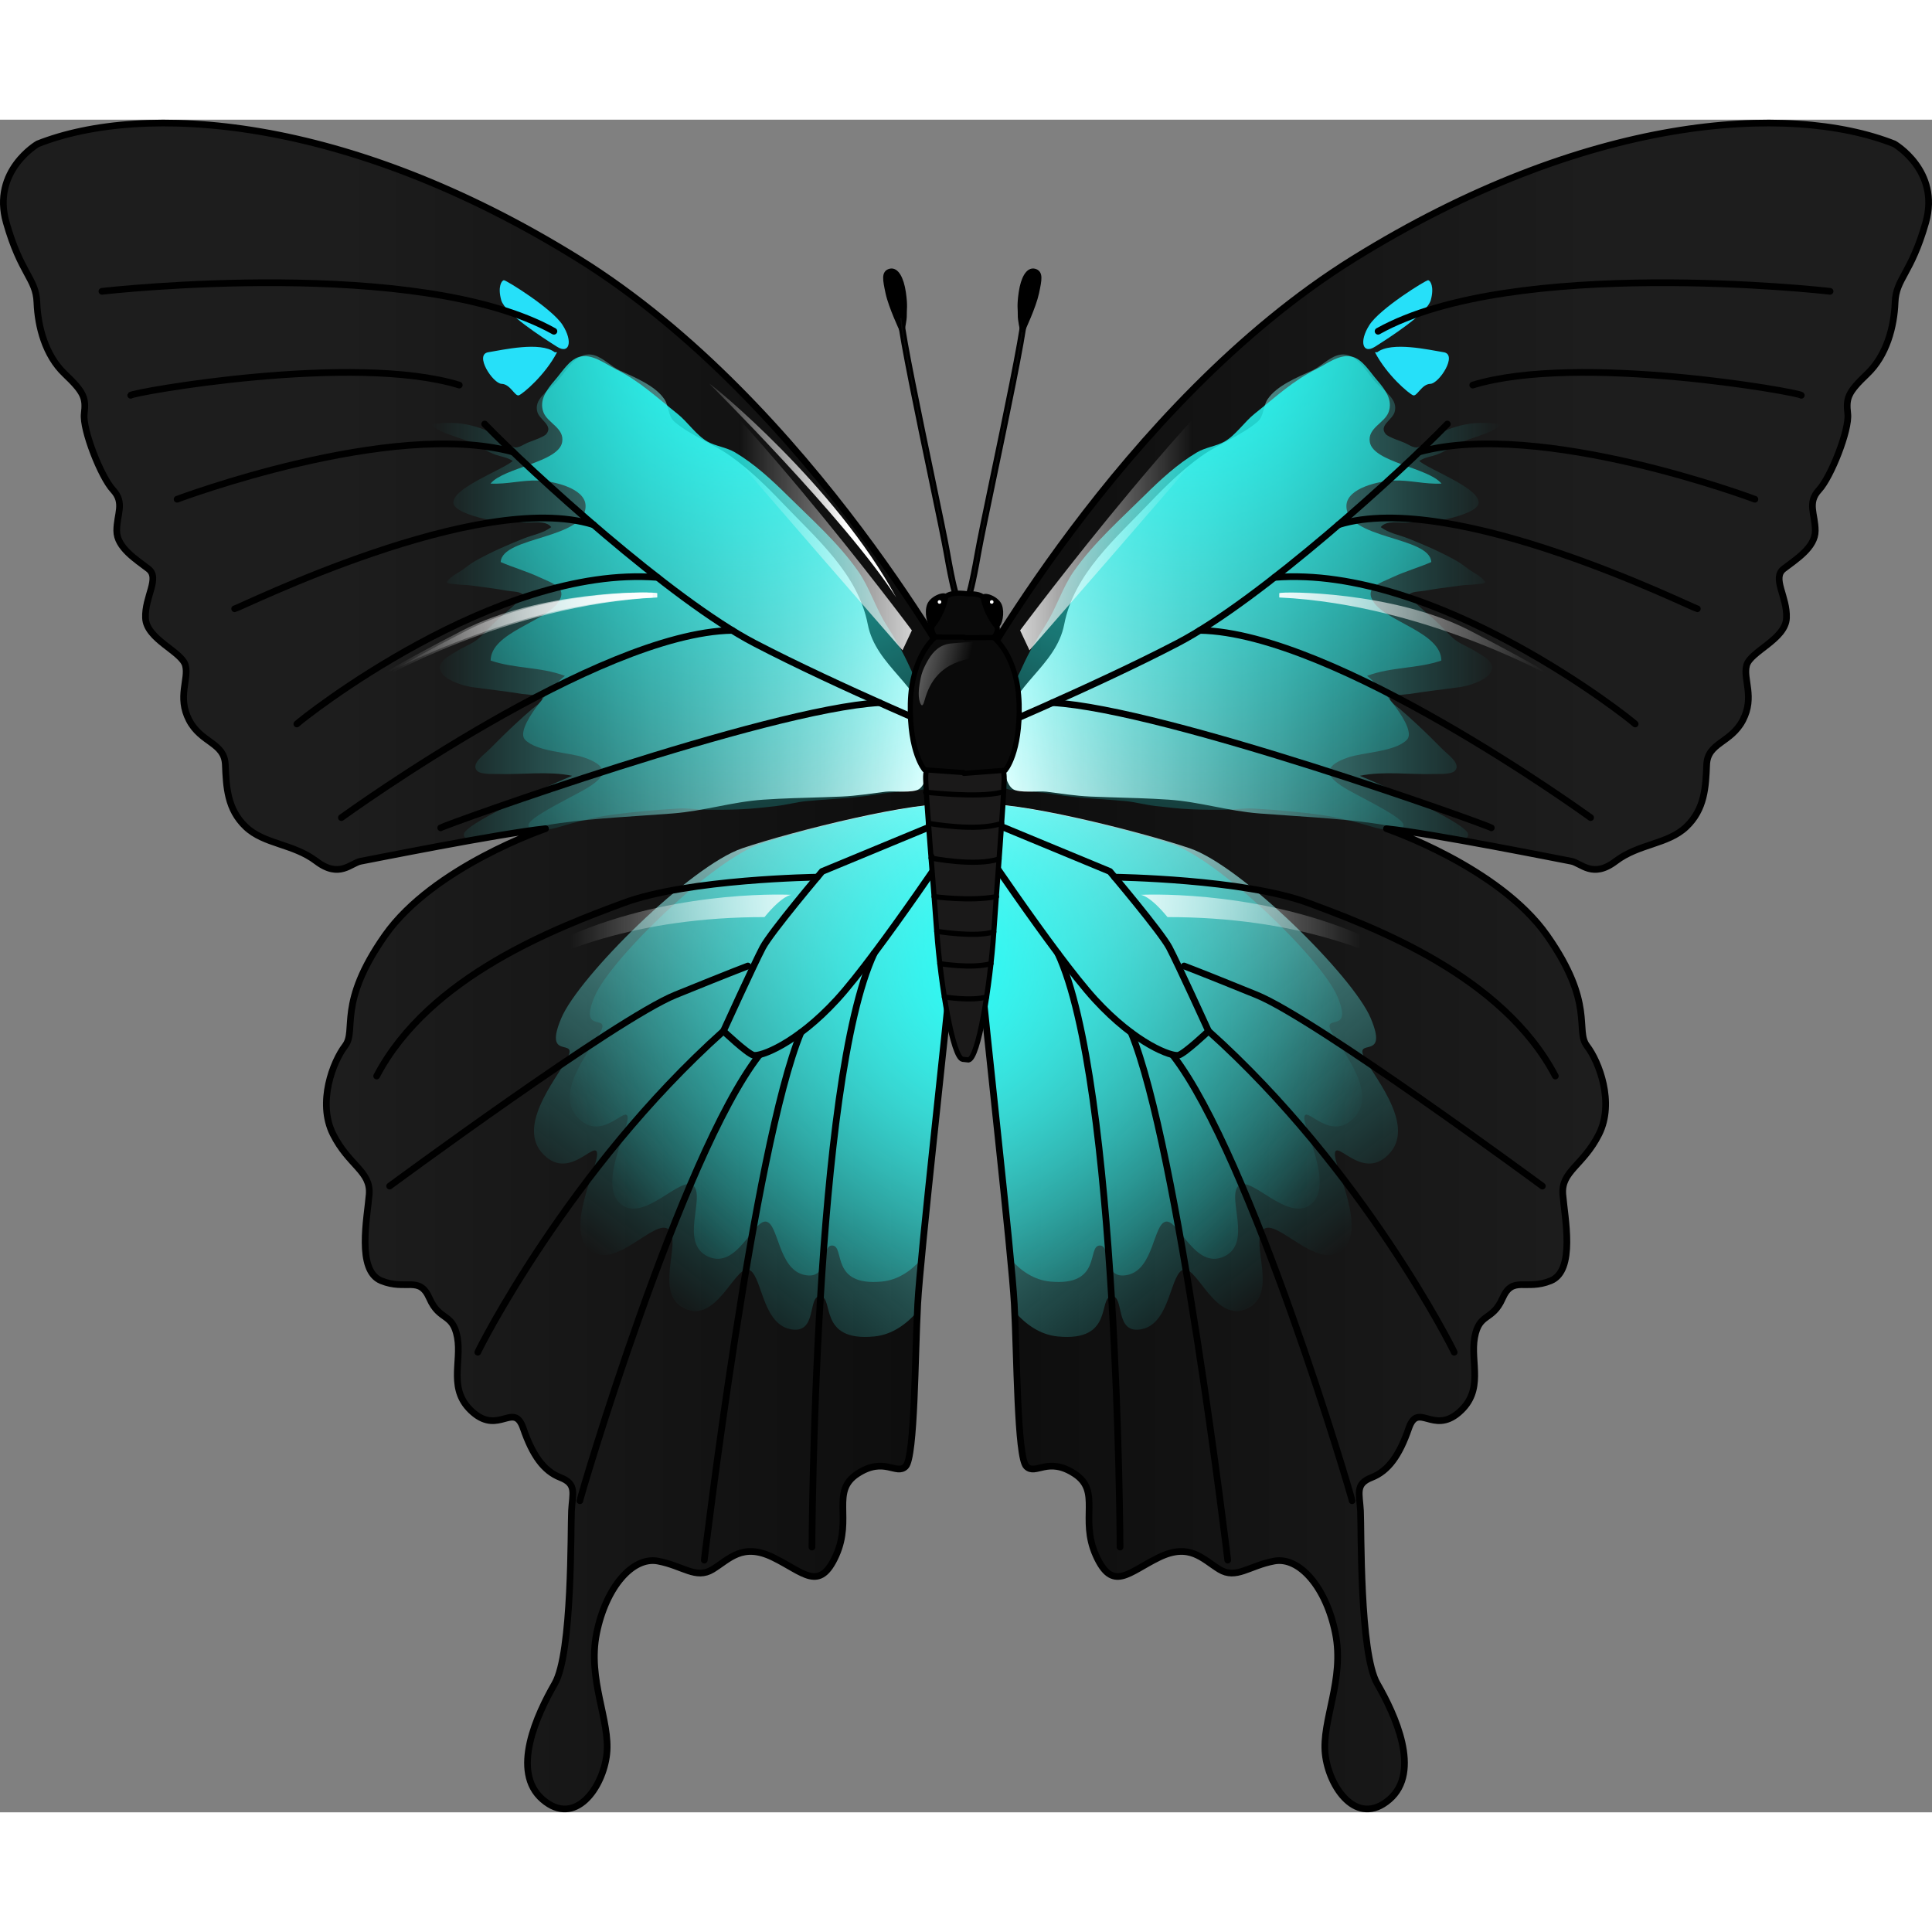 <?xml version="1.0" encoding="utf-8"?>
<!-- Created by: Science Figures, www.sciencefigures.org, Generator: Science Figures Editor -->
<!DOCTYPE svg PUBLIC "-//W3C//DTD SVG 1.1//EN" "http://www.w3.org/Graphics/SVG/1.1/DTD/svg11.dtd">
<svg version="1.1" id="Layer_1" xmlns="http://www.w3.org/2000/svg" xmlns:xlink="http://www.w3.org/1999/xlink" 
	 width="800px" height="800px" viewBox="0 0 288.585 252.831" enable-background="new 0 0 288.585 252.831"
	 xml:space="preserve">
<rect x="0" y="0" width="288.585" height="252.831" fill="#808080" stroke="none"/>
<g>
	<g>
		<g>
			
				<linearGradient id="SVGID_1_" gradientUnits="userSpaceOnUse" x1="766.576" y1="126.415" x2="653.03" y2="126.415" gradientTransform="matrix(1 0 0 1 -602.281 0)">
				<stop  offset="0" style="stop-color:#090909"/>
				<stop  offset="1" style="stop-color:#1D1D1D"/>
			</linearGradient>
			<path fill="url(#SVGID_1_)" d="M144.292,85.532c0,0-23.171-43.183-57.888-64.744S21.356-2.6,5.642,3.612
				c0,0-6.922,3.996-4.704,11.759s4.437,8.32,4.575,11.925s1.248,7.902,4.159,10.675s3.188,3.604,2.911,5.961
				s2.498,9.431,4.3,11.371s0.554,3.604,0.554,6.1s2.911,4.297,4.714,5.684s-0.555,4.158-0.416,7.348s5.408,4.992,5.962,7.071
				s-1.249,4.713,0.554,8.179s5.27,3.33,5.408,6.657s0.278,6.654,3.051,9.288s7.07,2.496,10.536,5.13s5.129,0.277,6.654,0
				s20.794-4.159,27.588-4.853c0,0-16.773,5.686-23.982,15.945s-4.161,14.14-5.964,16.497s-4.16,8.458-1.803,13.171
				s5.685,5.545,5.407,9.011s-1.941,11.373,1.802,12.897s5.685-0.832,7.209,2.634s3.465,2.079,4.158,5.822
				s-1.513,7.902,2.363,11.229s6.095-1.662,7.48,2.357s3.049,6.378,5.545,7.348s1.803,2.356,1.664,4.99s0.141,21.215-2.494,25.79
				s-6.655,13.161-1.803,17.329s9.011-1.803,9.565-6.793s-2.911-11.091-1.524-18.022s5.406-11.507,9.149-10.813
				s5.685,2.773,8.18,1.248s4.438-4.021,9.012-1.803s6.932,5.268,9.427-0.277s-0.832-9.564,3.188-12.199s5.822,0.277,7.209-1.109
				s1.389-16.638,1.805-24.263s4.3-41.589,5.132-51.155s2.079-17.191,2.079-17.191"/>
			<g>
				<path fill="#26E0F9" d="M82.863,34.738c-2.137-1.654-7.79-0.345-9.928,0s0.688,4.684,1.999,4.721s1.984,1.934,2.578,1.709
					s3.902-2.982,5.695-6.43"/>
				<path fill="#26E0F9" d="M83.208,33.919c-2.25-1.427-7.79-4.972-8.342-6.972s0.068-2.965,0.413-2.965s7.172,4.205,8.757,6.688
					S85.038,35.08,83.208,33.919z"/>
			</g>
			
				<linearGradient id="SVGID_2_" gradientUnits="userSpaceOnUse" x1="8442.377" y1="71.357" x2="8516.84" y2="71.357" gradientTransform="matrix(-1 0 0 1 8581.207 0)">
				<stop  offset="0.011" style="stop-color:#FFFFFF"/>
				<stop  offset="1" style="stop-color:#26FFF9;stop-opacity:0"/>
			</linearGradient>
			<path fill="url(#SVGID_2_)" d="M123.016,101.206c-2.996,0.096-5.981,0.156-8.979,0.362c-4.723,0.326-8.823,1.695-13.59,2.064
				c-5.629,0.436-11.275,0.678-16.873,1.445c-3.168,0.435-6.25,1.25-9.293,2.12c-0.934,0.267-5.158,1.075-4.992-0.476
				c0.109-1.03,5.121-3.494,6.132-4.036c1.577-0.846,3.27-1.477,4.856-2.319c1.7-0.903,3.505-1.652,5.188-2.36
				c-3.545-0.746-7.564-0.146-11.193-0.273c-0.714-0.025-2.515,0.109-3.05-0.517c-0.886-1.035,1.107-2.385,1.808-3.095
				c1.406-1.425,2.832-2.829,4.307-4.185c0.72-0.662,1.451-1.313,2.197-1.947c0.282-0.24,1.52-1.083,1.469-1.529
				c-0.061-0.548-2.481-0.594-3.014-0.682c-2.496-0.412-5.041-0.673-7.549-1.033c-1.33-0.192-4.699-1.18-4.723-2.885
				c-0.017-1.174,1.815-2.035,2.646-2.546c1.049-0.645,2.405-1.121,3.299-1.977c0.771-0.737,1.494-1.541,2.275-2.284
				c0.848-0.805,1.758-1.524,2.615-2.314c0.506-0.469,1.313-1.203,1.523-1.858c-0.489-0.355-1.13-0.375-1.707-0.442
				c-0.912-0.106-1.813-0.303-2.722-0.42c-1.106-0.143-2.208-0.295-3.308-0.447c-0.744-0.104-1.508-0.071-2.25-0.18
				c-0.44-0.064-1.006,0.011-1.354-0.304c0.494-0.875,1.668-1.341,2.453-1.923c0.613-0.454,1.2-0.918,1.869-1.292
				c2.295-1.282,4.77-2.368,7.212-3.331c1.346-0.53,2.921-0.795,4.071-1.68c-0.781-1.071-2.979-0.637-4.151-0.693
				c-1.779-0.086-3.699-0.12-5.44-0.458c-1.014-0.196-4.68-1.1-4.995-2.314c-0.581-2.244,7.301-5.067,8.831-6.418
				c-0.764-0.536-1.721-0.64-2.578-0.937c-1.125-0.39-1.984-1.02-3.057-1.563c-2.049-1.039-4.863-1.423-6.586-2.91
				c3.982-0.837,8.215,0.2,11.307,2.671c1.129,0.902,1.385,0.95,2.797,0.177c0.691-0.378,2.683-0.935,3.127-1.455
				c1.089-1.277-0.982-2.097-1.328-3.296c-0.537-1.865,1.461-3.043,2.574-4.155c1.64-1.641,3.197-5.192,6-4.302
				c1.355,0.432,2.448,1.661,3.74,2.255c2.172,1,5.283,2.239,6.657,4.288c0.753,1.123,0.494,2.522,1.55,3.404
				c2.491,2.081,5.742,3.235,8.406,5.143c2.804,2.008,5.277,4.424,7.652,6.915c5.09,5.339,11.309,10.604,12.773,18.155
				c1.23,6.343,8.012,9.082,9.004,15.458c0.33,2.117,0.472,7.846-1.314,9.147c-0.896,0.654-3.926,0.267-5.023,0.406
				c-2.208,0.28-4.313,0.624-6.554,0.724C124.827,101.144,123.92,101.176,123.016,101.206z"/>
			
				<radialGradient id="SVGID_3_" cx="8470.969" cy="30.039" r="89.951" gradientTransform="matrix(-1 0 0 1 8581.207 0)" gradientUnits="userSpaceOnUse">
				<stop  offset="0" style="stop-color:#26FFF9"/>
				<stop  offset="1" style="stop-color:#26FFF9;stop-opacity:0"/>
			</radialGradient>
			<path fill="url(#SVGID_3_)" d="M124.834,101.448c-1.428,0.104-2.856,0.198-4.281,0.329c-1.557,0.144-2.996,0.564-4.553,0.741
				c-1.769,0.201-3.537,0.409-5.316,0.488c-1.709,0.076-3.42,0.077-5.131,0.07c-1.402-0.006-2.809-0.269-4.189-0.184
				c-3.414,0.209-6.836,0.491-10.223,0.974c-2.706,0.385-5.338,1.105-7.938,1.875c-0.798,0.236-4.406,0.951-4.265-0.42
				c0.094-0.912,4.374-3.091,5.237-3.57c3.256-1.808,9.369-4.266,3.111-6.465c-2.311-0.813-7.119-0.848-8.862-2.676
				c-1.599-1.678,4.021-8,5.958-9.532c-3.654-1.376-7.479-1.043-11.096-2.287c0.038-4.188,8.162-5.783,10.131-8.748
				c1.426-2.146-0.88-2.787-2.937-3.74c-1.848-0.857-3.858-1.426-5.692-2.225c0.209-3.887,12.832-3.373,12.679-8.438
				c-0.081-2.67-4.997-3.666-6.981-3.739c-2.536-0.095-4.695,0.585-7.217,0.455c1.996-2.412,10.17-3.159,10.702-6.191
				c0.372-2.116-2.206-2.844-2.804-4.481c-0.654-1.793,0.459-3.321,1.745-4.807c1.097-1.267,2.095-2.965,3.554-3.429
				c1.887-0.601,3.911,1.017,5.486,1.8c3.505,1.742,6.156,4.234,9.232,6.678c1.535,1.221,2.83,3.22,4.496,4.16
				c1.211,0.684,2.822,0.847,4.115,1.611c2.891,1.709,5.465,4.088,7.842,6.442c3.643,3.607,7.553,7.05,10.52,11.267
				c1.742,2.477,2.604,5.47,4.222,8.032c1.32,2.092,2.511,4.092,3.521,6.351c2.211,4.948,6.332,9.934,4.39,15.61
				c-0.515,1.504-1.255,2.577-2.899,2.735c-2.06,0.199-4.092,0.262-6.166,0.616C129.11,101.112,126.973,101.292,124.834,101.448z"/>
			
				<linearGradient id="SVGID_4_" gradientUnits="userSpaceOnUse" x1="753.832" y1="103.721" x2="697.577" y2="174.799" gradientTransform="matrix(1 0 0 1 -602.281 0)">
				<stop  offset="0.011" style="stop-color:#FFFFFF"/>
				<stop  offset="1" style="stop-color:#26FFF9;stop-opacity:0"/>
			</linearGradient>
			<path fill="url(#SVGID_4_)" d="M144.292,104.662c-1.314-0.921-2.357-1.657-2.357-1.657l0.413-0.693
				c-5.13-0.693-23.707,3.881-31.471,6.516s-24.398,19.131-27.033,25.37s2.084,3.096,1.111,5.568s-7.905,10.098-4.023,14.534
				s7.877-1.812,8.242,0s-4.905,11.374-1.098,14.56s9.892-4.993,11.841-3.053s-2.35,9.564,2.364,11.783s7.354-6.1,9.431-5.822
				s1.956,7.912,6.238,8.875s2.57-5.063,4.612-4.889s-0.409,6.83,8.025,5.998c2.621-0.259,4.748-1.764,6.437-3.714
				c0.019-0.395,0.037-0.78,0.057-1.143c0.416-7.625,4.3-41.589,5.132-51.155s2.079-17.191,2.079-17.191V104.662z"/>
			
				<radialGradient id="SVGID_5_" cx="751.697" cy="126.797" r="68.576" gradientTransform="matrix(1 0 0 1 -602.281 0)" gradientUnits="userSpaceOnUse">
				<stop  offset="0" style="stop-color:#26FFF9"/>
				<stop  offset="1" style="stop-color:#26FFF9;stop-opacity:0"/>
			</radialGradient>
			<path fill="url(#SVGID_5_)" d="M144.292,104.412c-1.206-0.826-2.162-1.486-2.162-1.486l0.379-0.621
				c-4.705-0.622-21.745,3.48-28.866,5.843c-7.121,2.363-22.379,17.157-24.795,22.753c-2.417,5.596,1.911,2.776,1.02,4.994
				c-0.893,2.218-7.252,9.056-3.691,13.035c3.561,3.979,7.226-1.625,7.561,0c0.335,1.624-4.5,10.2-1.007,13.057
				c3.492,2.857,9.073-4.478,10.86-2.737c1.788,1.74-2.154,8.578,2.169,10.567c4.323,1.99,6.745-5.47,8.649-5.222
				c1.904,0.249,1.795,7.097,5.723,7.96s2.357-4.541,4.23-4.385c1.873,0.157-0.375,6.126,7.361,5.38
				c2.404-0.232,4.355-1.582,5.903-3.331c0.017-0.354,0.034-0.7,0.052-1.024c0.382-6.839,3.944-37.299,4.707-45.878
				c0.764-8.58,1.907-15.418,1.907-15.418V104.412z"/>
			<path fill="none" stroke="#000000" stroke-linecap="round" stroke-linejoin="round" stroke-miterlimit="10" d="M144.292,85.532
				c0,0-23.171-43.183-57.888-64.744S21.356-2.6,5.642,3.612c0,0-6.922,3.996-4.704,11.759s4.437,8.32,4.575,11.925
				s1.248,7.902,4.159,10.675s3.188,3.604,2.911,5.961s2.498,9.431,4.3,11.371s0.554,3.604,0.554,6.1s2.911,4.297,4.714,5.684
				s-0.555,4.158-0.416,7.348s5.408,4.992,5.962,7.071s-1.249,4.713,0.554,8.179s5.27,3.33,5.408,6.657s0.278,6.654,3.051,9.288
				s7.07,2.496,10.536,5.13s5.129,0.277,6.654,0s20.794-4.159,27.588-4.853c0,0-16.773,5.686-23.982,15.945
				s-4.161,14.14-5.964,16.497s-4.16,8.458-1.803,13.171s5.685,5.545,5.407,9.011s-1.941,11.373,1.802,12.897
				s5.685-0.832,7.209,2.634s3.465,2.079,4.158,5.822s-1.513,7.902,2.363,11.229s6.095-1.662,7.48,2.357s3.049,6.378,5.545,7.348
				s1.803,2.356,1.664,4.99s0.141,21.215-2.494,25.79s-6.655,13.161-1.803,17.329s9.011-1.803,9.565-6.793
				s-2.911-11.091-1.524-18.022s5.406-11.507,9.149-10.813s5.685,2.773,8.18,1.248s4.438-4.021,9.012-1.803s6.932,5.268,9.427-0.277
				s-0.832-9.564,3.188-12.199s5.822,0.277,7.209-1.109s1.389-16.638,1.805-24.263s4.3-41.589,5.132-51.155
				s2.079-17.191,2.079-17.191"/>
			<path fill="none" stroke="#000000" stroke-linecap="round" stroke-linejoin="round" stroke-miterlimit="10" d="M143.737,92.463
				c0,0-18.578-7.767-31.056-14.282S79.247,52.534,72.396,45.463"/>
			<path fill="none" stroke="#000000" stroke-linecap="round" stroke-linejoin="round" stroke-miterlimit="10" d="M144.292,104.942
				c0,0-13.17,19.825-19.27,26.479s-11.508,8.596-12.478,8.318s-4.479-3.604-4.479-3.604s4.617-10.118,5.864-12.475
				s8.872-11.368,8.872-11.368l19.411-8.043"/>
			<path fill="none" stroke="#000000" stroke-linecap="round" stroke-linejoin="round" stroke-miterlimit="10" d="M58.2,159.29
				c0,0,33.826-24.954,42.699-28.559s10.813-4.315,10.813-4.315"/>
			<path fill="none" stroke="#000000" stroke-linecap="round" stroke-linejoin="round" stroke-miterlimit="10" d="M122.086,113.146
				c0,0-19.244,0.254-28.948,3.858s-28.975,10.801-36.877,25.849"/>
			<path fill="none" stroke="#000000" stroke-linecap="round" stroke-linejoin="round" stroke-miterlimit="10" d="M71.372,184.106
				c0.139-0.416,13.639-27.317,36.695-47.971"/>
			<path fill="none" stroke="#000000" stroke-linecap="round" stroke-linejoin="round" stroke-miterlimit="10" d="M86.622,206.288
				c0-0.416,15.044-51.38,26.757-66.522"/>
			<path fill="none" stroke="#000000" stroke-linecap="round" stroke-linejoin="round" stroke-miterlimit="10" d="M105.199,215.161
				c0,0,7.382-61.833,14.437-78.815"/>
			<path fill="none" stroke="#000000" stroke-linecap="round" stroke-linejoin="round" stroke-miterlimit="10" d="M121.283,213.217
				c0-0.415,0.288-69.547,9.306-88.717"/>
			<path fill="none" stroke="#000000" stroke-linecap="round" stroke-linejoin="round" stroke-miterlimit="10" d="M65.828,105.773
				c0.555-0.416,48.633-17.721,65.528-18.69"/>
			<path fill="none" stroke="#000000" stroke-linecap="round" stroke-linejoin="round" stroke-miterlimit="10" d="M50.994,104.25
				c0.971-0.694,38.28-27.651,58.374-27.967"/>
			<path fill="none" stroke="#000000" stroke-linecap="round" stroke-linejoin="round" stroke-miterlimit="10" d="M44.339,90.266
				c0.693-0.713,29.685-23.81,53.868-21.896"/>
			<path fill="none" stroke="#000000" stroke-linecap="round" stroke-linejoin="round" stroke-miterlimit="10" d="M35.051,73.055
				c0.832-0.139,36.461-17.906,53.582-12.558"/>
			<path fill="none" stroke="#000000" stroke-linecap="round" stroke-linejoin="round" stroke-miterlimit="10" d="M26.455,56.695
				c0,0,31.994-12.041,50.171-7.061"/>
			<path fill="none" stroke="#000000" stroke-linecap="round" stroke-linejoin="round" stroke-miterlimit="10" d="M19.523,41.167
				c0.139-0.416,33.273-6.378,49.077-1.525"/>
			<path fill="none" stroke="#000000" stroke-linecap="round" stroke-linejoin="round" stroke-miterlimit="10" d="M15.225,25.64
				c1.109-0.139,47.414-5.267,67.516,5.962"/>
		</g>
		
			<linearGradient id="SVGID_6_" gradientUnits="userSpaceOnUse" x1="8439.07" y1="53.619" x2="8470.723" y2="53.619" gradientTransform="matrix(-1 0 0 1 8581.207 0)">
			<stop  offset="0" style="stop-color:#FFFFFF"/>
			<stop  offset="1" style="stop-color:#FFFFFF;stop-opacity:0"/>
		</linearGradient>
		<path fill="url(#SVGID_6_)" d="M136.208,76.283c0,0-29.609-39.812-44.032-48.306c5.77,5.467,17.296,21.759,17.653,22.409
			s24.98,28.875,24.98,28.875L136.208,76.283z"/>
		
			<linearGradient id="SVGID_7_" gradientUnits="userSpaceOnUse" x1="8480.164" y1="74.241" x2="8523.731" y2="79.254" gradientTransform="matrix(-1 0 0 1 8581.207 0)">
			<stop  offset="0" style="stop-color:#FFFFFF"/>
			<stop  offset="1" style="stop-color:#FFFFFF;stop-opacity:0"/>
		</linearGradient>
		<path fill="url(#SVGID_7_)" d="M97.499,70.729c-0.478-0.301-17.069-0.289-28.408,5.554s-14.084,7.872-14.084,7.872
			s20.053-11.727,42.492-12.786"/>
		
			<linearGradient id="SVGID_8_" gradientUnits="userSpaceOnUse" x1="8455.383" y1="127.755" x2="8495.917" y2="127.755" gradientTransform="matrix(-1 0 0 1 8581.207 0)">
			<stop  offset="0" style="stop-color:#FFFFFF"/>
			<stop  offset="1" style="stop-color:#FFFFFF;stop-opacity:0"/>
		</linearGradient>
		<path fill="url(#SVGID_8_)" d="M118.23,115.787c0,0-15.954-0.871-31.608,5.445s-24.779,18.533-24.779,18.533
			s14.327-20.655,52.35-20.655C116.958,115.751,118.23,115.787,118.23,115.787z"/>
		
			<linearGradient id="SVGID_9_" gradientUnits="userSpaceOnUse" x1="8437.123" y1="74.241" x2="8480.69" y2="79.255" gradientTransform="matrix(-1 0 0 1 8538.848 0)">
			<stop  offset="0" style="stop-color:#FFFFFF"/>
			<stop  offset="1" style="stop-color:#FFFFFF;stop-opacity:0"/>
		</linearGradient>
		<path fill="url(#SVGID_9_)" d="M98.178,70.729c-0.478-0.301-17.069-0.289-28.408,5.554s-14.084,7.872-14.084,7.872
			s20.053-11.727,42.492-12.786"/>
		<g>
			
				<linearGradient id="SVGID_10_" gradientUnits="userSpaceOnUse" x1="9059.197" y1="126.417" x2="8945.652" y2="126.417" gradientTransform="matrix(-1 0 0 1 9183.488 0)">
				<stop  offset="0" style="stop-color:#090909"/>
				<stop  offset="1" style="stop-color:#1D1D1D"/>
			</linearGradient>
			<path fill="url(#SVGID_10_)" d="M144.292,85.532c0,0,23.171-43.183,57.888-64.744S267.229-2.6,282.943,3.612
				c0,0,6.922,3.996,4.704,11.759s-4.437,8.32-4.575,11.925s-1.248,7.902-4.159,10.675s-3.188,3.604-2.911,5.961
				s-2.498,9.431-4.3,11.371s-0.554,3.604-0.554,6.1s-2.911,4.297-4.714,5.684s0.555,4.158,0.416,7.348s-5.408,4.992-5.962,7.071
				s1.249,4.713-0.554,8.179s-5.27,3.33-5.408,6.657s-0.278,6.654-3.051,9.288s-7.07,2.496-10.536,5.13s-5.129,0.277-6.654,0
				s-20.794-4.159-27.588-4.853c0,0,16.773,5.686,23.982,15.945s4.161,14.14,5.964,16.497s4.16,8.458,1.803,13.171
				s-5.685,5.545-5.407,9.011s1.941,11.373-1.802,12.897s-5.685-0.832-7.209,2.634s-3.465,2.079-4.158,5.822
				s1.513,7.902-2.363,11.229s-6.095-1.662-7.48,2.357s-3.049,6.378-5.545,7.348s-1.803,2.356-1.664,4.99s-0.141,21.215,2.494,25.79
				s6.655,13.161,1.803,17.329s-9.011-1.803-9.565-6.793s2.911-11.091,1.524-18.022s-5.406-11.507-9.149-10.813
				s-5.685,2.773-8.18,1.248s-4.438-4.021-9.012-1.803s-6.932,5.268-9.427-0.277s0.832-9.564-3.188-12.199s-5.822,0.277-7.209-1.109
				s-1.389-16.638-1.805-24.263s-4.3-41.589-5.132-51.155s-2.079-17.191-2.079-17.191"/>
			<g>
				<path fill="#26E0F9" d="M205.722,34.738c2.137-1.654,7.79-0.345,9.928,0s-0.688,4.684-1.999,4.721s-1.984,1.934-2.578,1.709
					s-3.902-2.982-5.695-6.43"/>
				<path fill="#26E0F9" d="M205.377,33.919c2.25-1.427,7.79-4.972,8.342-6.972s-0.068-2.965-0.413-2.965s-7.172,4.205-8.757,6.688
					S203.547,35.08,205.377,33.919z"/>
			</g>
			<linearGradient id="SVGID_11_" gradientUnits="userSpaceOnUse" x1="149.756" y1="71.357" x2="224.219" y2="71.357">
				<stop  offset="0.011" style="stop-color:#FFFFFF"/>
				<stop  offset="1" style="stop-color:#26FFF9;stop-opacity:0"/>
			</linearGradient>
			<path fill="url(#SVGID_11_)" d="M165.569,101.206c2.996,0.096,5.981,0.156,8.979,0.362c4.723,0.326,8.823,1.695,13.59,2.064
				c5.629,0.436,11.275,0.678,16.873,1.445c3.168,0.435,6.25,1.25,9.293,2.12c0.934,0.267,5.158,1.075,4.992-0.476
				c-0.109-1.03-5.121-3.494-6.132-4.036c-1.577-0.846-3.27-1.477-4.856-2.319c-1.7-0.903-3.505-1.652-5.188-2.36
				c3.545-0.746,7.564-0.146,11.193-0.273c0.714-0.025,2.515,0.109,3.05-0.517c0.886-1.035-1.107-2.385-1.808-3.095
				c-1.406-1.425-2.832-2.829-4.307-4.185c-0.72-0.662-1.451-1.313-2.197-1.947c-0.282-0.24-1.52-1.083-1.469-1.529
				c0.061-0.548,2.481-0.594,3.014-0.682c2.496-0.412,5.041-0.673,7.549-1.033c1.33-0.192,4.699-1.18,4.723-2.885
				c0.017-1.174-1.815-2.035-2.646-2.546c-1.049-0.645-2.405-1.121-3.299-1.977c-0.771-0.737-1.494-1.541-2.275-2.284
				c-0.848-0.805-1.758-1.524-2.615-2.314c-0.506-0.469-1.313-1.203-1.523-1.858c0.489-0.355,1.13-0.375,1.707-0.442
				c0.912-0.106,1.813-0.303,2.722-0.42c1.106-0.143,2.208-0.295,3.308-0.447c0.744-0.104,1.508-0.071,2.25-0.18
				c0.44-0.064,1.006,0.011,1.354-0.304c-0.494-0.875-1.668-1.341-2.453-1.923c-0.613-0.454-1.2-0.918-1.869-1.292
				c-2.295-1.282-4.77-2.368-7.212-3.331c-1.346-0.53-2.921-0.795-4.071-1.68c0.781-1.071,2.979-0.637,4.151-0.693
				c1.779-0.086,3.699-0.12,5.44-0.458c1.014-0.196,4.68-1.1,4.995-2.314c0.581-2.244-7.301-5.067-8.831-6.418
				c0.764-0.536,1.721-0.64,2.578-0.937c1.125-0.39,1.984-1.02,3.057-1.563c2.049-1.039,4.863-1.423,6.586-2.91
				c-3.982-0.837-8.215,0.2-11.307,2.671c-1.129,0.902-1.385,0.95-2.797,0.177c-0.691-0.378-2.683-0.935-3.127-1.455
				c-1.089-1.277,0.982-2.097,1.328-3.296c0.537-1.865-1.461-3.043-2.574-4.155c-1.64-1.641-3.197-5.192-6-4.302
				c-1.355,0.432-2.448,1.661-3.74,2.255c-2.172,1-5.283,2.239-6.657,4.288c-0.753,1.123-0.494,2.522-1.55,3.404
				c-2.491,2.081-5.742,3.235-8.406,5.143c-2.804,2.008-5.277,4.424-7.652,6.915c-5.09,5.339-11.309,10.604-12.773,18.155
				c-1.23,6.343-8.012,9.082-9.004,15.458c-0.33,2.117-0.472,7.846,1.314,9.147c0.896,0.654,3.926,0.267,5.023,0.406
				c2.208,0.28,4.313,0.624,6.554,0.724C163.758,101.144,164.665,101.176,165.569,101.206z"/>
			<radialGradient id="SVGID_12_" cx="178.348" cy="30.039" r="89.95" gradientUnits="userSpaceOnUse">
				<stop  offset="0" style="stop-color:#26FFF9"/>
				<stop  offset="1" style="stop-color:#26FFF9;stop-opacity:0"/>
			</radialGradient>
			<path fill="url(#SVGID_12_)" d="M163.75,101.448c1.428,0.104,2.856,0.198,4.281,0.329c1.557,0.144,2.996,0.564,4.553,0.741
				c1.769,0.201,3.537,0.409,5.316,0.488c1.709,0.076,3.42,0.077,5.131,0.07c1.402-0.006,2.809-0.269,4.189-0.184
				c3.414,0.209,6.836,0.491,10.223,0.974c2.706,0.385,5.338,1.105,7.938,1.875c0.798,0.236,4.406,0.951,4.265-0.42
				c-0.094-0.912-4.374-3.091-5.237-3.57c-3.256-1.808-9.369-4.266-3.111-6.465c2.311-0.813,7.119-0.848,8.862-2.676
				c1.599-1.678-4.021-8-5.958-9.532c3.654-1.376,7.479-1.043,11.096-2.287c-0.038-4.188-8.162-5.783-10.131-8.748
				c-1.426-2.146,0.88-2.787,2.937-3.74c1.848-0.857,3.858-1.426,5.692-2.225c-0.209-3.887-12.832-3.373-12.679-8.438
				c0.081-2.67,4.997-3.666,6.981-3.739c2.536-0.095,4.695,0.585,7.217,0.455c-1.996-2.412-10.17-3.159-10.702-6.191
				c-0.372-2.116,2.206-2.844,2.804-4.481c0.654-1.793-0.459-3.321-1.745-4.807c-1.097-1.267-2.095-2.965-3.554-3.429
				c-1.887-0.601-3.911,1.017-5.486,1.8c-3.505,1.742-6.156,4.234-9.232,6.678c-1.535,1.221-2.83,3.22-4.496,4.16
				c-1.211,0.684-2.822,0.847-4.115,1.611c-2.891,1.709-5.465,4.088-7.842,6.442c-3.643,3.607-7.553,7.05-10.52,11.267
				c-1.742,2.477-2.604,5.47-4.222,8.032c-1.32,2.092-2.511,4.092-3.521,6.351c-2.211,4.948-6.332,9.934-4.39,15.61
				c0.515,1.504,1.255,2.577,2.899,2.735c2.06,0.199,4.092,0.262,6.166,0.616C159.475,101.112,161.612,101.292,163.75,101.448z"/>
			
				<linearGradient id="SVGID_13_" gradientUnits="userSpaceOnUse" x1="9046.457" y1="103.721" x2="8990.202" y2="174.801" gradientTransform="matrix(-1 0 0 1 9183.488 0)">
				<stop  offset="0.011" style="stop-color:#FFFFFF"/>
				<stop  offset="1" style="stop-color:#26FFF9;stop-opacity:0"/>
			</linearGradient>
			<path fill="url(#SVGID_13_)" d="M144.292,104.662c1.314-0.921,2.357-1.657,2.357-1.657l-0.413-0.693
				c5.13-0.693,23.707,3.881,31.471,6.516s24.398,19.131,27.033,25.37s-2.084,3.096-1.111,5.568s7.905,10.098,4.023,14.534
				s-7.877-1.812-8.242,0s4.905,11.374,1.098,14.56s-9.892-4.993-11.841-3.053s2.35,9.564-2.364,11.783s-7.354-6.1-9.431-5.822
				s-1.956,7.912-6.238,8.875s-2.57-5.063-4.612-4.889s0.409,6.83-8.025,5.998c-2.621-0.259-4.748-1.764-6.437-3.714
				c-0.019-0.395-0.037-0.78-0.057-1.143c-0.416-7.625-4.3-41.589-5.132-51.155s-2.079-17.191-2.079-17.191V104.662z"/>
			
				<radialGradient id="SVGID_14_" cx="9044.32" cy="126.797" r="68.576" gradientTransform="matrix(-1 0 0 1 9183.488 0)" gradientUnits="userSpaceOnUse">
				<stop  offset="0" style="stop-color:#26FFF9"/>
				<stop  offset="1" style="stop-color:#26FFF9;stop-opacity:0"/>
			</radialGradient>
			<path fill="url(#SVGID_14_)" d="M144.292,104.412c1.206-0.826,2.162-1.486,2.162-1.486l-0.379-0.621
				c4.705-0.622,21.745,3.48,28.866,5.843c7.121,2.363,22.379,17.157,24.795,22.753c2.417,5.596-1.911,2.776-1.02,4.994
				c0.893,2.218,7.252,9.056,3.691,13.035c-3.561,3.979-7.226-1.625-7.561,0c-0.335,1.624,4.5,10.2,1.007,13.057
				c-3.492,2.857-9.073-4.478-10.86-2.737c-1.788,1.74,2.154,8.578-2.169,10.567c-4.323,1.99-6.745-5.47-8.649-5.222
				c-1.904,0.249-1.795,7.097-5.723,7.96s-2.357-4.541-4.23-4.385c-1.873,0.157,0.375,6.126-7.361,5.38
				c-2.404-0.232-4.355-1.582-5.903-3.331c-0.017-0.354-0.034-0.7-0.052-1.024c-0.382-6.839-3.944-37.299-4.707-45.878
				c-0.764-8.58-1.907-15.418-1.907-15.418V104.412z"/>
			<path fill="none" stroke="#000000" stroke-linecap="round" stroke-linejoin="round" stroke-miterlimit="10" d="M144.292,85.532
				c0,0,23.171-43.183,57.888-64.744S267.229-2.6,282.943,3.612c0,0,6.922,3.996,4.704,11.759s-4.437,8.32-4.575,11.925
				s-1.248,7.902-4.159,10.675s-3.188,3.604-2.911,5.961s-2.498,9.431-4.3,11.371s-0.554,3.604-0.554,6.1s-2.911,4.297-4.714,5.684
				s0.555,4.158,0.416,7.348s-5.408,4.992-5.962,7.071s1.249,4.713-0.554,8.179s-5.27,3.33-5.408,6.657s-0.278,6.654-3.051,9.288
				s-7.07,2.496-10.536,5.13s-5.129,0.277-6.654,0s-20.794-4.159-27.588-4.853c0,0,16.773,5.686,23.982,15.945
				s4.161,14.14,5.964,16.497s4.16,8.458,1.803,13.171s-5.685,5.545-5.407,9.011s1.941,11.373-1.802,12.897
				s-5.685-0.832-7.209,2.634s-3.465,2.079-4.158,5.822s1.513,7.902-2.363,11.229s-6.095-1.662-7.48,2.357s-3.049,6.378-5.545,7.348
				s-1.803,2.356-1.664,4.99s-0.141,21.215,2.494,25.79s6.655,13.161,1.803,17.329s-9.011-1.803-9.565-6.793
				s2.911-11.091,1.524-18.022s-5.406-11.507-9.149-10.813s-5.685,2.773-8.18,1.248s-4.438-4.021-9.012-1.803
				s-6.932,5.268-9.427-0.277s0.832-9.564-3.188-12.199s-5.822,0.277-7.209-1.109s-1.389-16.638-1.805-24.263
				s-4.3-41.589-5.132-51.155s-2.079-17.191-2.079-17.191"/>
			<path fill="none" stroke="#000000" stroke-linecap="round" stroke-linejoin="round" stroke-miterlimit="10" d="M144.848,92.463
				c0,0,18.578-7.767,31.056-14.282s33.435-25.647,40.285-32.718"/>
			<path fill="none" stroke="#000000" stroke-linecap="round" stroke-linejoin="round" stroke-miterlimit="10" d="M144.292,104.942
				c0,0,13.17,19.825,19.27,26.479s11.508,8.596,12.478,8.318s4.479-3.604,4.479-3.604s-4.617-10.118-5.864-12.475
				s-8.872-11.368-8.872-11.368l-19.411-8.043"/>
			<path fill="none" stroke="#000000" stroke-linecap="round" stroke-linejoin="round" stroke-miterlimit="10" d="M230.385,159.29
				c0,0-33.826-24.954-42.699-28.559s-10.813-4.315-10.813-4.315"/>
			<path fill="none" stroke="#000000" stroke-linecap="round" stroke-linejoin="round" stroke-miterlimit="10" d="M166.499,113.146
				c0,0,19.244,0.254,28.948,3.858s28.975,10.801,36.877,25.849"/>
			<path fill="none" stroke="#000000" stroke-linecap="round" stroke-linejoin="round" stroke-miterlimit="10" d="M217.213,184.106
				c-0.139-0.416-13.639-27.317-36.695-47.971"/>
			<path fill="none" stroke="#000000" stroke-linecap="round" stroke-linejoin="round" stroke-miterlimit="10" d="M201.963,206.288
				c0-0.416-15.044-51.38-26.757-66.522"/>
			<path fill="none" stroke="#000000" stroke-linecap="round" stroke-linejoin="round" stroke-miterlimit="10" d="M183.386,215.161
				c0,0-7.382-61.833-14.437-78.815"/>
			<path fill="none" stroke="#000000" stroke-linecap="round" stroke-linejoin="round" stroke-miterlimit="10" d="M167.302,213.217
				c0-0.415-0.288-69.547-9.306-88.717"/>
			<path fill="none" stroke="#000000" stroke-linecap="round" stroke-linejoin="round" stroke-miterlimit="10" d="M222.757,105.773
				c-0.555-0.416-48.633-17.721-65.528-18.69"/>
			<path fill="none" stroke="#000000" stroke-linecap="round" stroke-linejoin="round" stroke-miterlimit="10" d="M237.591,104.25
				c-0.971-0.694-38.28-27.651-58.374-27.967"/>
			<path fill="none" stroke="#000000" stroke-linecap="round" stroke-linejoin="round" stroke-miterlimit="10" d="M244.246,90.266
				c-0.693-0.713-29.685-23.81-53.868-21.896"/>
			<path fill="none" stroke="#000000" stroke-linecap="round" stroke-linejoin="round" stroke-miterlimit="10" d="M253.534,73.055
				c-0.832-0.139-36.461-17.906-53.582-12.558"/>
			<path fill="none" stroke="#000000" stroke-linecap="round" stroke-linejoin="round" stroke-miterlimit="10" d="M262.13,56.695
				c0,0-31.994-12.041-50.171-7.061"/>
			<path fill="none" stroke="#000000" stroke-linecap="round" stroke-linejoin="round" stroke-miterlimit="10" d="M269.062,41.167
				c-0.139-0.416-33.273-6.378-49.077-1.525"/>
			<path fill="none" stroke="#000000" stroke-linecap="round" stroke-linejoin="round" stroke-miterlimit="10" d="M273.36,25.64
				c-1.109-0.139-47.414-5.267-67.516,5.962"/>
		</g>
		<linearGradient id="SVGID_15_" gradientUnits="userSpaceOnUse" x1="125.246" y1="54.315" x2="107.485" y2="57.956">
			<stop  offset="0" style="stop-color:#FFFFFF"/>
			<stop  offset="1" style="stop-color:#FFFFFF;stop-opacity:0"/>
		</linearGradient>
		<path fill="url(#SVGID_15_)" d="M105.976,39.458c0.403,0.099,18.857,15.205,27.883,31.898
			C126.181,59.494,105.976,39.458,105.976,39.458z"/>
		<g>
			<path stroke="#000000" stroke-width="0.77" stroke-linecap="round" stroke-linejoin="round" stroke-miterlimit="10" d="
				M134.736,31.391c0,0-1.64-3.476-2.079-5.522c-0.438-2.048-0.604-2.99,0.303-3.23c0.908-0.241,1.659,1.088,1.966,3.163
				c0.306,2.077,0.11,2.537,0.139,3.323C135.094,29.91,134.736,31.391,134.736,31.391z"/>
			
				<path fill="#0A0A0A" stroke="#000000" stroke-width="0.385" stroke-linecap="round" stroke-linejoin="round" stroke-miterlimit="10" d="
				M144.723,71.369c-0.033,0-0.066-0.005-0.1-0.018c-0.148-0.055-0.227-0.22-0.172-0.37c0.004-0.013,0.484-1.365,1.348-6.302
				c0.314-1.801,1.225-6.167,2.278-11.225c1.923-9.225,4.316-20.703,4.604-23.789c0.014-0.159,0.156-0.268,0.314-0.261
				c0.158,0.015,0.275,0.156,0.26,0.316c-0.291,3.116-2.688,14.613-4.613,23.85c-1.054,5.053-1.963,9.417-2.277,11.209
				c-0.873,5.014-1.352,6.346-1.373,6.399C144.951,71.296,144.84,71.369,144.723,71.369z"/>
			
				<path fill="#0A0A0A" stroke="#000000" stroke-width="0.385" stroke-linecap="round" stroke-linejoin="round" stroke-miterlimit="10" d="
				M142.802,71.369c0.034,0,0.067-0.005,0.1-0.018c0.147-0.055,0.226-0.22,0.173-0.37c-0.006-0.013-0.485-1.365-1.349-6.302
				c-0.314-1.801-1.224-6.167-2.28-11.225c-1.922-9.225-4.314-20.703-4.604-23.789c-0.014-0.159-0.156-0.268-0.314-0.261
				c-0.158,0.015-0.273,0.156-0.26,0.316c0.291,3.116,2.688,14.613,4.613,23.85c1.055,5.053,1.963,9.417,2.277,11.209
				c0.876,5.014,1.353,6.346,1.373,6.399C142.575,71.296,142.684,71.369,142.802,71.369z"/>
			<path stroke="#000000" stroke-width="0.77" stroke-linecap="round" stroke-linejoin="round" stroke-miterlimit="10" d="
				M152.74,31.391c0,0,1.642-3.476,2.079-5.522c0.439-2.048,0.604-2.99-0.303-3.23c-0.908-0.241-1.658,1.088-1.964,3.163
				c-0.306,2.077-0.11,2.537-0.14,3.323C152.383,29.91,152.74,31.391,152.74,31.391z"/>
			<path stroke="#000000" stroke-width="0.77" stroke-linecap="round" stroke-linejoin="round" stroke-miterlimit="10" d="
				M141.346,71.448c0.014-0.771-2.055-0.028-2.484,1.056c-0.43,1.083-0.012,2.807,0.407,2.952
				C139.691,75.6,141.314,73.406,141.346,71.448z"/>
			<path fill="#1A1919" d="M145.963,95.114l-1.778,1.265v-0.015l-1.901-1.34c0,0-4.162-0.845-4.012,3.467
				c0.148,4.312,1.057,14.559,1.65,22.741c0.596,8.181,2.414,18.89,3.869,19.12l0.879,0.096c1.455-0.236,3.223-10.951,3.776-19.138
				c0.558-8.186,1.417-18.436,1.545-22.748C150.12,94.249,145.963,95.114,145.963,95.114z"/>
			
				<path fill="none" stroke="#000000" stroke-width="0.77" stroke-linecap="round" stroke-linejoin="round" stroke-miterlimit="10" d="
				M145.963,95.114l-1.778,1.265v-0.015l-1.901-1.34c0,0-4.162-0.845-4.012,3.467c0.148,4.312,1.057,14.559,1.65,22.741
				c0.596,8.181,2.414,18.89,3.869,19.12l0.879,0.096c1.455-0.236,3.223-10.951,3.776-19.138c0.558-8.186,1.417-18.436,1.545-22.748
				C150.12,94.249,145.963,95.114,145.963,95.114z"/>
			<path stroke="#000000" stroke-width="0.77" stroke-linecap="round" stroke-linejoin="round" stroke-miterlimit="10" d="
				M146.788,71.532c-0.016-0.77,2.057-0.036,2.49,1.046c0.435,1.081,0.024,2.806-0.395,2.953S146.831,73.494,146.788,71.532z"/>
			<path fill="#0A0A0A" d="M148.903,75.678c-0.495-0.472-1.693-2.315-2.051-4.336c-0.471-0.474-1.461-0.544-2.26-0.511
				c-0.531-0.079-2.57-0.326-3.311,0.426c-0.35,2.021-1.539,3.871-2.029,4.346c-0.523,1.645,2.08,3.267,4.479,3.335
				c0.127-0.725,0.571-0.66,0.709,0.098C146.836,78.956,149.436,77.322,148.903,75.678z"/>
			
				<path fill="none" stroke="#000000" stroke-width="0.77" stroke-linecap="round" stroke-linejoin="round" stroke-miterlimit="10" d="
				M148.903,75.678c-0.495-0.472-1.693-2.315-2.051-4.336c-0.471-0.474-1.461-0.544-2.26-0.511c-0.531-0.079-2.57-0.326-3.311,0.426
				c-0.35,2.021-1.539,3.871-2.029,4.346c-0.523,1.645,2.08,3.267,4.479,3.335c0.127-0.725,0.571-0.66,0.709,0.098
				C146.836,78.956,149.436,77.322,148.903,75.678z"/>
			<path fill="#0A0A0A" d="M152.227,87.306c-0.195-7.267-3.791-9.955-3.791-9.955l-4.273,0.032L144,77.286l-4.273-0.014
				c0,0-3.583,2.707-3.744,9.974c-0.162,7.268,2.113,9.858,2.113,9.858l5.891,0.423v0.121l6.172-0.473
				C150.159,97.175,152.422,94.574,152.227,87.306z"/>
			
				<path fill="none" stroke="#000000" stroke-width="0.77" stroke-linecap="round" stroke-linejoin="round" stroke-miterlimit="10" d="
				M152.227,87.306c-0.195-7.267-3.791-9.955-3.791-9.955l-4.273,0.032L144,77.286l-4.273-0.014c0,0-3.583,2.707-3.744,9.974
				c-0.162,7.268,2.113,9.858,2.113,9.858l5.891,0.423v0.121l6.172-0.473C150.159,97.175,152.422,94.574,152.227,87.306z"/>
			
				<path fill="none" stroke="#000000" stroke-width="0.77" stroke-linecap="round" stroke-linejoin="round" stroke-miterlimit="10" d="
				M141.062,131.041c0,0,4.015,0.652,6.31,0"/>
			
				<path fill="none" stroke="#000000" stroke-width="0.77" stroke-linecap="round" stroke-linejoin="round" stroke-miterlimit="10" d="
				M140.381,126.059c0,0,4.843,0.81,7.641,0"/>
			
				<path fill="none" stroke="#000000" stroke-width="0.77" stroke-linecap="round" stroke-linejoin="round" stroke-miterlimit="10" d="
				M139.922,121.232c0,0,5.82,0.969,8.524,0.078"/>
			
				<path fill="none" stroke="#000000" stroke-width="0.77" stroke-linecap="round" stroke-linejoin="round" stroke-miterlimit="10" d="
				M139.532,116.055c0,0,5.354,0.74,9.314,0"/>
			
				<path fill="none" stroke="#000000" stroke-width="0.77" stroke-linecap="round" stroke-linejoin="round" stroke-miterlimit="10" d="
				M139.185,110.005c-0.106,0.289-0.106,0.289-0.106,0.289s6.669,1.323,10.158,0.122"/>
			
				<path fill="none" stroke="#000000" stroke-width="0.77" stroke-linecap="round" stroke-linejoin="round" stroke-miterlimit="10" d="
				M138.68,105.103c0,0,7.297,1.325,10.939,0"/>
			
				<path fill="none" stroke="#000000" stroke-width="0.77" stroke-linecap="round" stroke-linejoin="round" stroke-miterlimit="10" d="
				M138.268,100.471c0.097-0.056,7.652,0.912,11.352,0"/>
			<circle fill="#FFFFFF" cx="148.136" cy="72.039" r="0.268"/>
			<circle fill="#FFFFFF" cx="140.335" cy="72.039" r="0.269"/>
		</g>
		<linearGradient id="SVGID_16_" gradientUnits="userSpaceOnUse" x1="146.447" y1="53.619" x2="178.1" y2="53.619">
			<stop  offset="0" style="stop-color:#FFFFFF"/>
			<stop  offset="1" style="stop-color:#FFFFFF;stop-opacity:0"/>
		</linearGradient>
		<path fill="url(#SVGID_16_)" d="M152.377,76.283c0,0,29.609-39.812,44.032-48.306c-5.77,5.467-17.296,21.759-17.653,22.409
			s-24.98,28.875-24.98,28.875L152.377,76.283z"/>
		<linearGradient id="SVGID_17_" gradientUnits="userSpaceOnUse" x1="187.541" y1="74.241" x2="231.107" y2="79.254">
			<stop  offset="0" style="stop-color:#FFFFFF"/>
			<stop  offset="1" style="stop-color:#FFFFFF;stop-opacity:0"/>
		</linearGradient>
		<path fill="url(#SVGID_17_)" d="M191.086,70.729c0.478-0.301,17.069-0.289,28.408,5.554s14.084,7.872,14.084,7.872
			s-20.053-11.727-42.492-12.786"/>
		<linearGradient id="SVGID_18_" gradientUnits="userSpaceOnUse" x1="162.76" y1="127.755" x2="203.296" y2="127.755">
			<stop  offset="0" style="stop-color:#FFFFFF"/>
			<stop  offset="1" style="stop-color:#FFFFFF;stop-opacity:0"/>
		</linearGradient>
		<path fill="url(#SVGID_18_)" d="M170.355,115.787c0,0,15.954-0.871,31.608,5.445s24.779,18.533,24.779,18.533
			s-14.327-20.655-52.35-20.655C171.627,115.751,170.355,115.787,170.355,115.787z"/>
	</g>
	<linearGradient id="SVGID_19_" gradientUnits="userSpaceOnUse" x1="124.869" y1="78.634" x2="144.2" y2="83.217">
		<stop  offset="0" style="stop-color:#FFFFFF"/>
		<stop  offset="1" style="stop-color:#FFFFFF;stop-opacity:0"/>
	</linearGradient>
	<path fill="url(#SVGID_19_)" d="M138.681,80.63c0.768-1.266,1.74-2.228,3.395-2.393c0.813-0.081,1.629-0.142,2.446-0.172
		c0.794-0.028,2.067-0.215,2.81,0.138c0.643,0.306,0.727,1.298,0.165,1.711c-0.57,0.42-1.443,0.457-2.12,0.532
		c-1.939,0.215-3.92,1.026-5.273,2.479c-1.004,1.077-1.6,2.358-1.984,3.759c-0.15,0.548-0.374,1.26-0.701,0.354
		c-0.375-1.039-0.111-2.53,0.094-3.573c0.14-0.713,0.391-1.384,0.722-2.027C138.376,81.159,138.525,80.888,138.681,80.63z"/>
</g>
</svg>